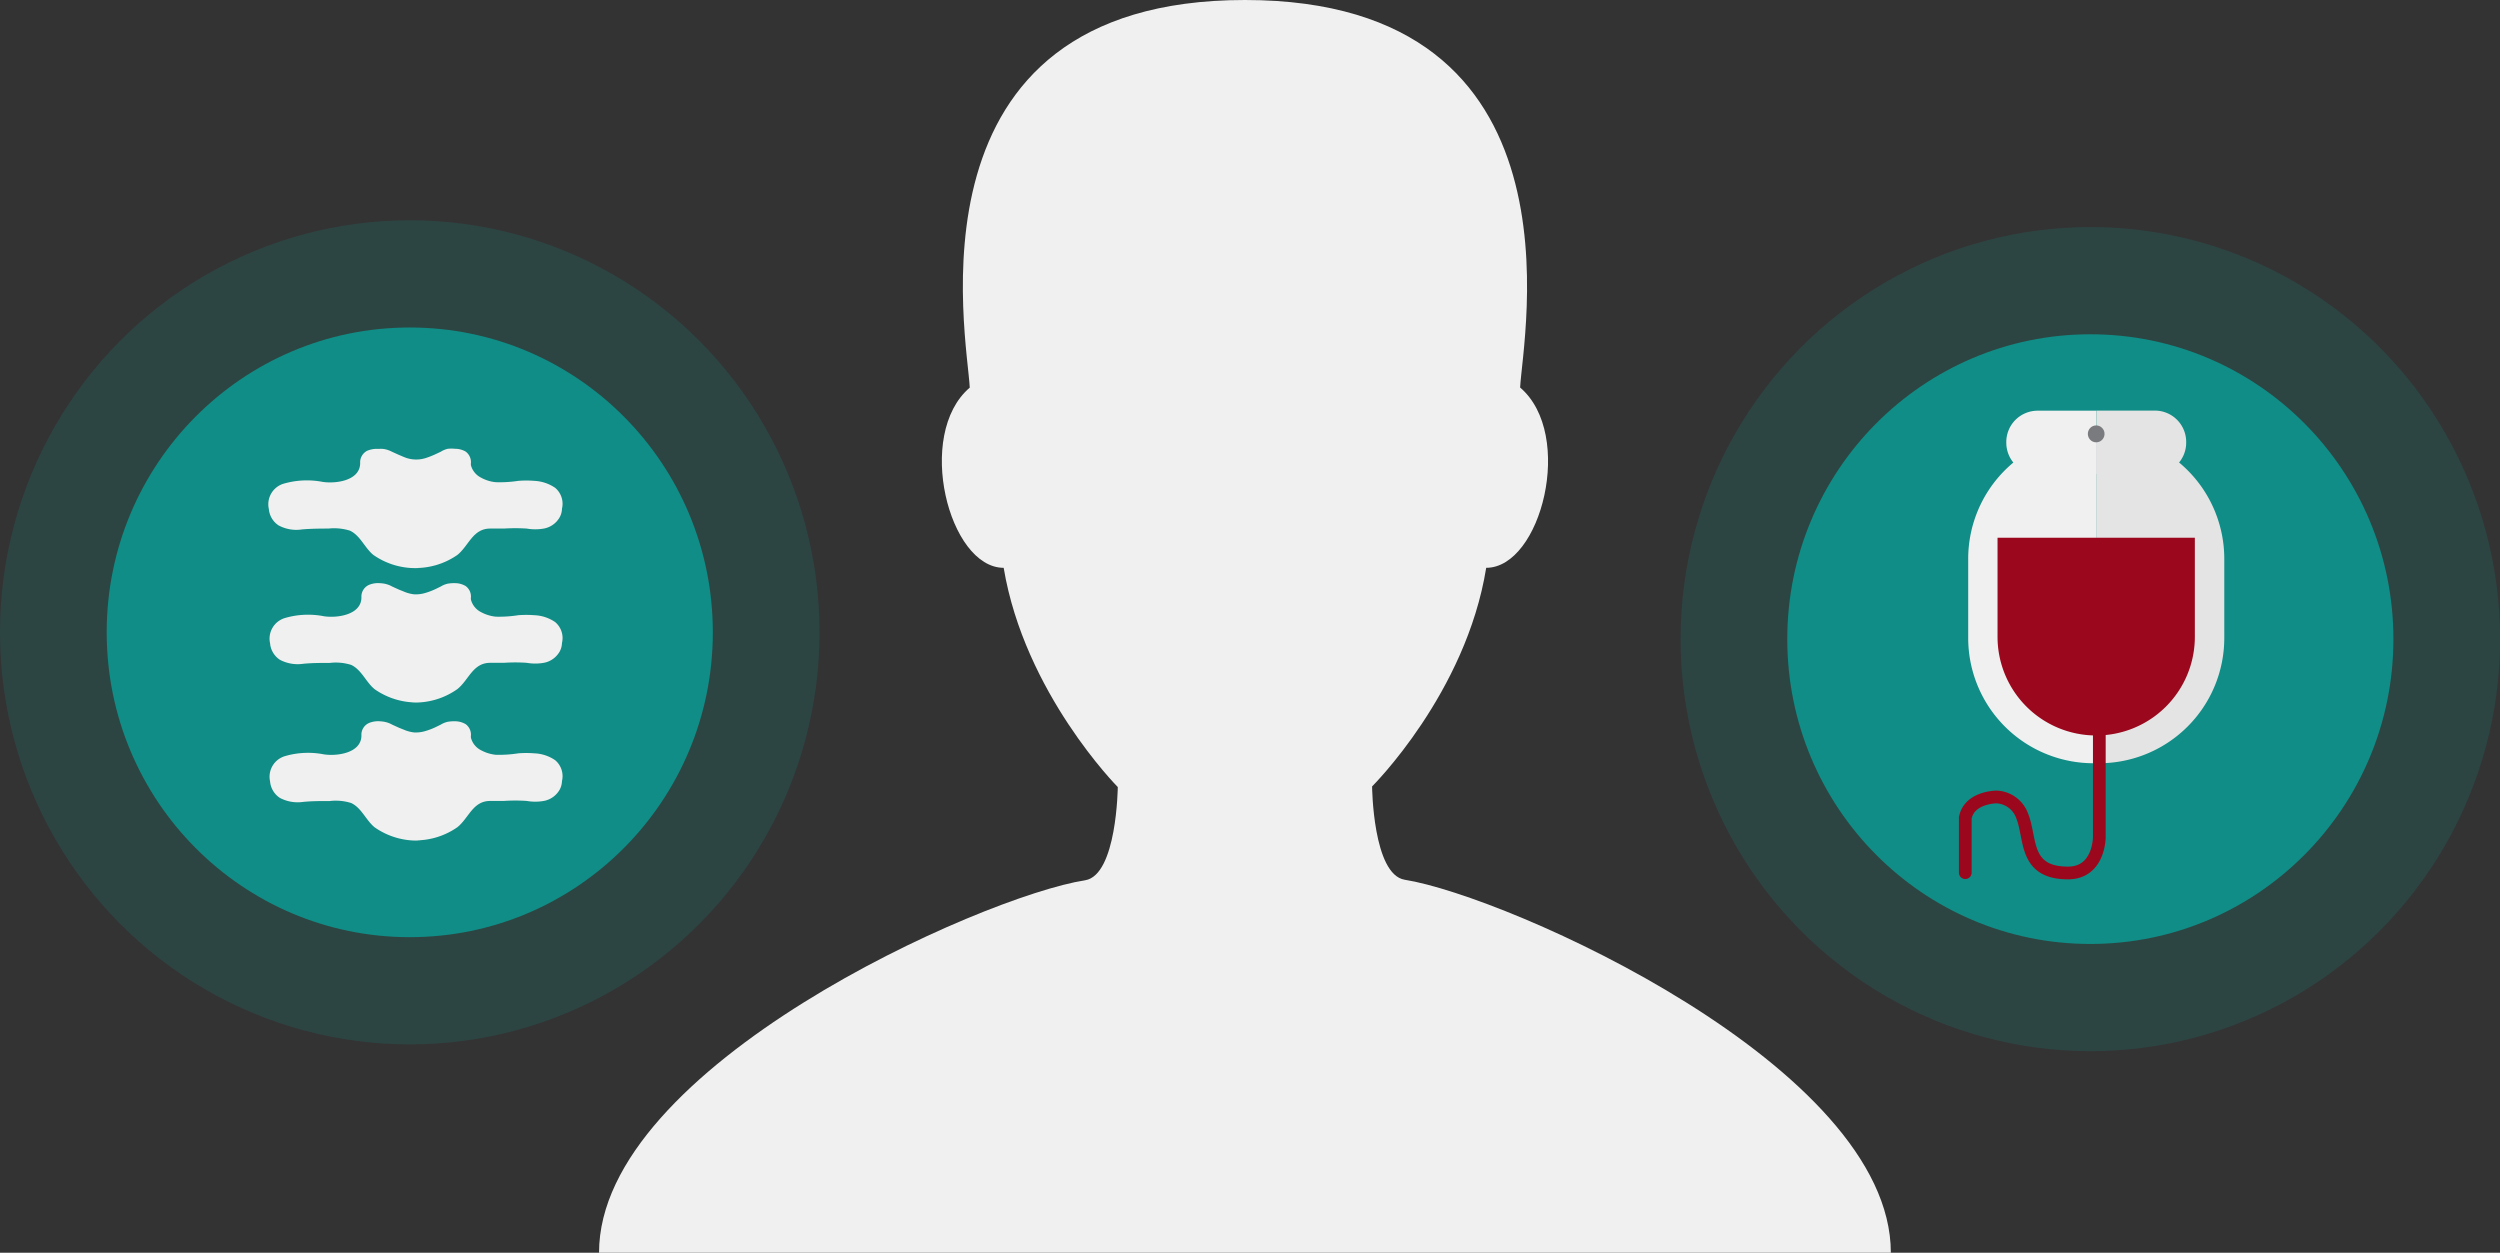 <svg id="Layer_1" data-name="Layer 1" xmlns="http://www.w3.org/2000/svg" width="239.47" height="120" viewBox="0 0 239.47 120"><rect x="0" y="0" width="239.47" height="120" fill="#333333" stroke="none"/><defs><style>.cls-1,.cls-2{fill:#108d86}.cls-1{opacity:.2}.cls-3{fill:#f0f0f0}.cls-4{fill:#e4e4e4}.cls-5{fill:#9b081d}.cls-6{fill:none;stroke:#9b081d;stroke-linecap:round;stroke-linejoin:round;stroke-width:1.22px}.cls-7{fill:#7a7b7e}</style></defs><title>flow-chart-backup</title><ellipse class="cls-1" cx="200.23" cy="61.22" rx="39.25" ry="39.47"/><ellipse class="cls-2" cx="200.23" cy="61.22" rx="29.03" ry="29.2"/><path class="cls-3" d="M200.53 41.53h.27v31.58h-.27a12 12 0 0 1-12-12v-7.58a12 12 0 0 1 12-12z"/><path class="cls-4" d="M212.79 41.53h.27v31.58h-.27a12 12 0 0 1-12-12v-7.58a12 12 0 0 1 12-12z" transform="rotate(-180 206.925 57.32)"/><path class="cls-5" d="M191.34 51.51h18.9V61a9.45 9.45 0 0 1-9.45 9.45 9.45 9.45 0 0 1-9.45-9.45v-9.49z"/><path class="cls-3" d="M195.18 39.34h5.61v6.07h-5.61a3 3 0 0 1-3-3 3 3 0 0 1 3-3.07z"/><path class="cls-4" d="M203.82 39.34h5.61v6.07h-5.61a3 3 0 0 1-3-3 3 3 0 0 1 3-3.07z" transform="rotate(-180 205.115 42.37)"/><path class="cls-6" d="M201.09 68.86v11.33s0 3.43-3 3.43c-4.23 0-3.52-3.27-4.38-5.44a2.74 2.74 0 0 0-2.46-1.84s-2.61 0-3 2v5.25"/><ellipse class="cls-7" cx="200.79" cy="41.56" rx=".8" ry=".81"/><path class="cls-3" d="M134.56 84.27c-3.06-.49-3.13-8.94-3.13-8.94s9-8.93 10.93-20.94c5.26 0 8.51-12.77 3.25-17.27C145.83 32.4 152.37 0 119.25 0S92.68 32.4 92.89 37.13c-5.26 4.49-2 17.26 3.25 17.26 2 12 10.93 21 10.93 21s-.08 8.44-3.13 8.93c-9.83 1.52-46.56 17.82-46.56 35.68h123.74c0-17.86-36.73-34.16-46.56-35.73z"/><ellipse class="cls-1" cx="39.25" cy="60.57" rx="39.25" ry="39.47"/><ellipse class="cls-2" cx="39.25" cy="60.57" rx="29.03" ry="29.2"/><path class="cls-3" d="M39.46 54.4a7 7 0 0 0 4.36-1.25c1.1-.9 1.47-2.52 3.14-2.52h1.31a17.59 17.59 0 0 1 2.18 0 4.76 4.76 0 0 0 1.64 0 2.2 2.2 0 0 0 1.52-1.08 1.79 1.79 0 0 0 .22-.82 2 2 0 0 0-.65-2 3.87 3.87 0 0 0-2-.67 9.9 9.9 0 0 0-1.54 0 11.78 11.78 0 0 1-2.14.13 3.57 3.57 0 0 1-1.39-.42 1.87 1.87 0 0 1-1-1.2.93.93 0 0 1 0-.23 1.26 1.26 0 0 0-.5-1.08 2 2 0 0 0-1-.27 3.58 3.58 0 0 0-.73 0 2.26 2.26 0 0 0-.66.28l-.49.23a7.79 7.79 0 0 1-1 .39 3 3 0 0 1-2.1-.14l-.45-.19-.66-.3a2.44 2.44 0 0 0-.82-.26 3.42 3.42 0 0 0-.45 0 2.39 2.39 0 0 0-1.06.17 1.24 1.24 0 0 0-.69 1.18c0 1.7-2.34 2-3.59 1.81a8 8 0 0 0-3.74.17 2.06 2.06 0 0 0-1.42 2.42 2.09 2.09 0 0 0 .94 1.58 3.58 3.58 0 0 0 2.25.38c.84-.07 1.68-.08 2.52-.08a5.11 5.11 0 0 1 2.06.2c1 .47 1.41 1.65 2.25 2.33a7 7 0 0 0 4.36 1.25m-.67 12.88A7 7 0 0 0 43.82 66c1.1-.89 1.47-2.51 3.14-2.51h1.31a15.84 15.84 0 0 1 2.18 0 4.76 4.76 0 0 0 1.64 0 2.2 2.2 0 0 0 1.52-1.08 1.83 1.83 0 0 0 .22-.82 2 2 0 0 0-.65-2 3.78 3.78 0 0 0-2-.66 9.9 9.9 0 0 0-1.54 0 11.78 11.78 0 0 1-2.14.14 3.74 3.74 0 0 1-1.39-.42 1.87 1.87 0 0 1-1-1.21.85.85 0 0 1 0-.22 1.25 1.25 0 0 0-.5-1.08 2 2 0 0 0-1-.28 3.59 3.59 0 0 0-.73.05 2.24 2.24 0 0 0-.66.27l-.49.24a6.52 6.52 0 0 1-1 .38 3.18 3.18 0 0 1-1.06.13 3.47 3.47 0 0 1-1-.27l-.45-.18-.66-.3a2.44 2.44 0 0 0-.74-.27 3.44 3.44 0 0 0-.45-.05 2.26 2.26 0 0 0-1.06.18 1.23 1.23 0 0 0-.69 1.18c0 1.69-2.34 2-3.59 1.81a7.88 7.88 0 0 0-3.74.17 2.06 2.06 0 0 0-1.42 2.42 2.1 2.1 0 0 0 .94 1.58 3.65 3.65 0 0 0 2.25.38c.84-.08 1.68-.08 2.52-.08a4.93 4.93 0 0 1 2.06.19c1 .47 1.41 1.65 2.25 2.33a7 7 0 0 0 4.36 1.26m-.79 13.21a7 7 0 0 0 4.36-1.26c1.1-.89 1.47-2.51 3.14-2.51h1.31a15.84 15.84 0 0 1 2.18 0 4.76 4.76 0 0 0 1.64 0 2.2 2.2 0 0 0 1.52-1.08 1.83 1.83 0 0 0 .22-.82 2 2 0 0 0-.65-2 3.78 3.78 0 0 0-2-.66 9.9 9.9 0 0 0-1.54 0 11.78 11.78 0 0 1-2.14.14 3.74 3.74 0 0 1-1.39-.42 1.87 1.87 0 0 1-1-1.21.85.85 0 0 1 0-.22 1.25 1.25 0 0 0-.5-1.08 2 2 0 0 0-1-.28 3.59 3.59 0 0 0-.73.05 2.24 2.24 0 0 0-.66.27l-.49.24a6.52 6.52 0 0 1-1 .38 3.18 3.18 0 0 1-1.06.13 3.47 3.47 0 0 1-1-.27l-.45-.18-.66-.3a2.44 2.44 0 0 0-.74-.27 3.44 3.44 0 0 0-.45-.05 2.26 2.26 0 0 0-1.06.18 1.23 1.23 0 0 0-.69 1.18c0 1.69-2.34 2-3.59 1.81a7.88 7.88 0 0 0-3.74.17 2.06 2.06 0 0 0-1.42 2.42 2.1 2.1 0 0 0 .94 1.58 3.65 3.65 0 0 0 2.25.38c.84-.08 1.68-.08 2.52-.08a4.93 4.93 0 0 1 2.06.19c1 .47 1.41 1.65 2.25 2.33a7 7 0 0 0 4.36 1.26"/></svg>